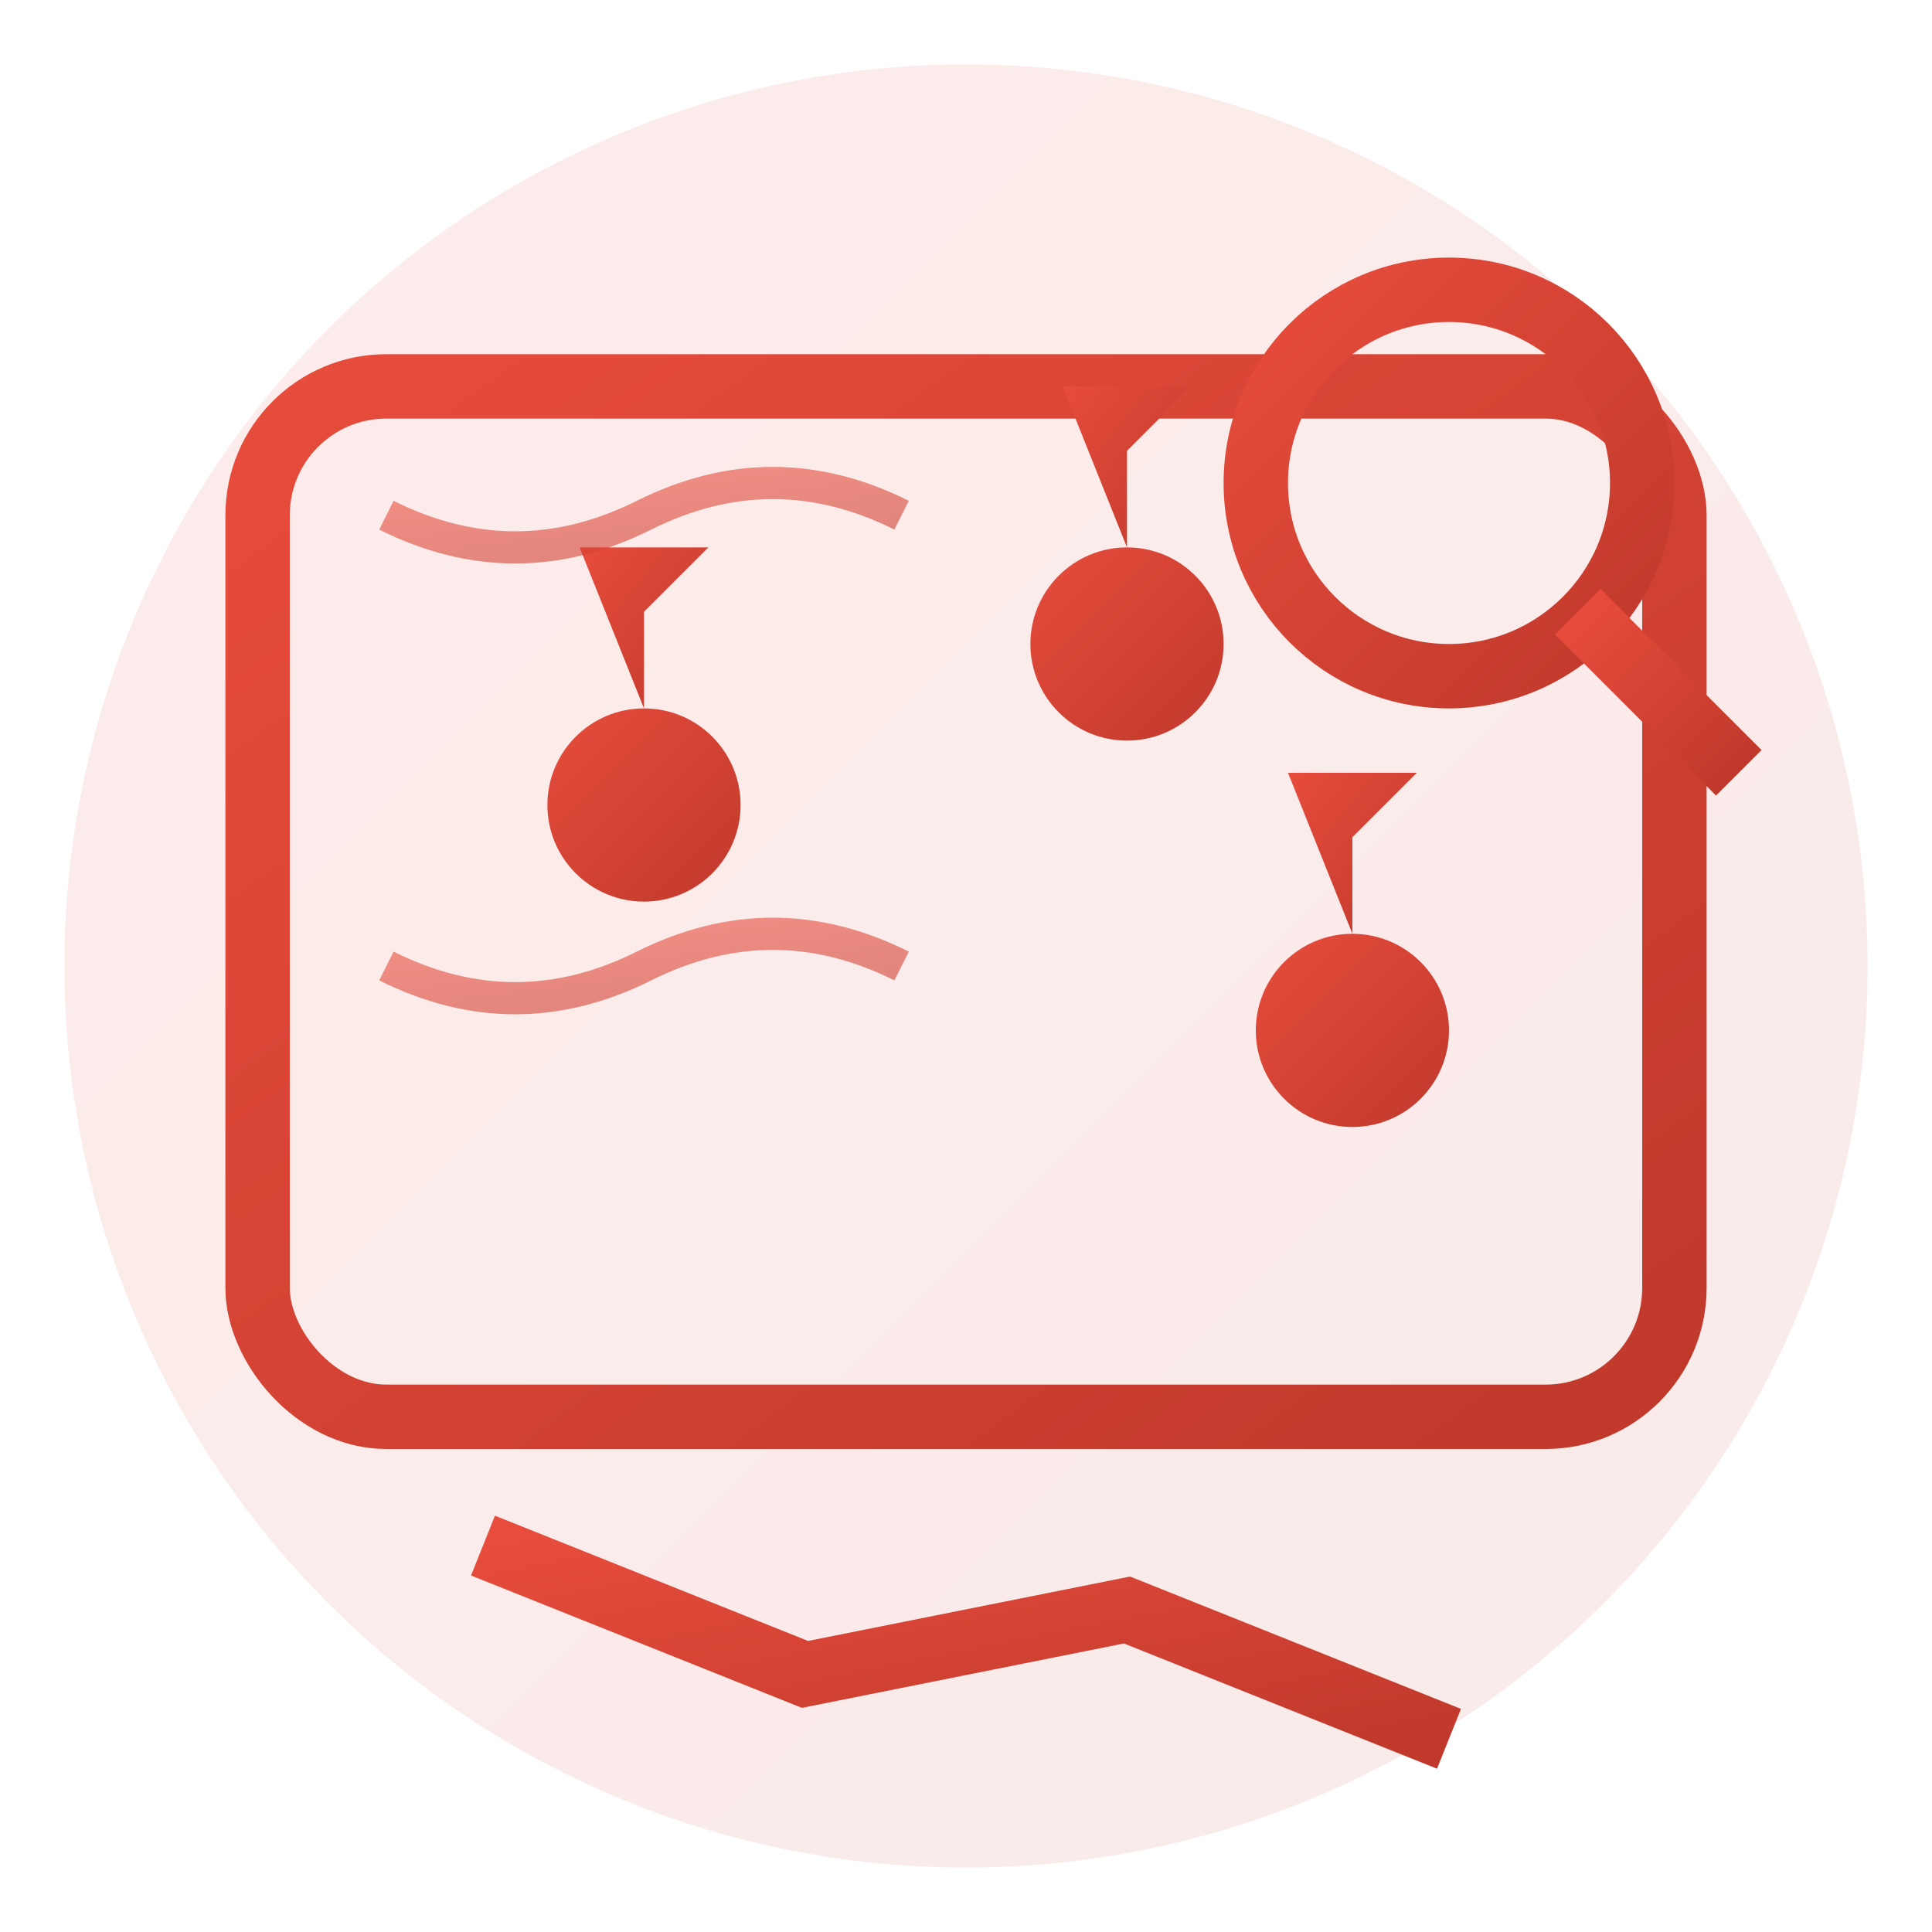 <svg width="60" height="60" viewBox="0 0 60 60" fill="none" xmlns="http://www.w3.org/2000/svg">
  <defs>
    <linearGradient id="service1Grad" x1="0%" y1="0%" x2="100%" y2="100%">
      <stop offset="0%" style="stop-color:#e74c3c"/>
      <stop offset="100%" style="stop-color:#c0392b"/>
    </linearGradient>
  </defs>
  
  <!-- Background -->
  <circle cx="30" cy="30" r="28" fill="url(#service1Grad)" opacity="0.1"/>
  
  <!-- Map base -->
  <rect x="8" y="12" width="44" height="32" rx="4" fill="none" stroke="url(#service1Grad)" stroke-width="2"/>
  
  <!-- Location pins -->
  <circle cx="20" cy="25" r="3" fill="url(#service1Grad)"/>
  <path d="M20,22 L20,19 L22,17 L18,17 Z" fill="url(#service1Grad)"/>
  
  <circle cx="35" cy="20" r="3" fill="url(#service1Grad)"/>
  <path d="M35,17 L35,14 L37,12 L33,12 Z" fill="url(#service1Grad)"/>
  
  <circle cx="42" cy="32" r="3" fill="url(#service1Grad)"/>
  <path d="M42,29 L42,26 L44,24 L40,24 Z" fill="url(#service1Grad)"/>
  
  <!-- Chart/analysis lines -->
  <path d="M15,48 L25,52 L35,50 L45,54" stroke="url(#service1Grad)" stroke-width="2" fill="none"/>
  
  <!-- Magnifying glass -->
  <circle cx="45" cy="15" r="6" fill="none" stroke="url(#service1Grad)" stroke-width="2"/>
  <line x1="49" y1="19" x2="54" y2="24" stroke="url(#service1Grad)" stroke-width="2"/>
  
  <!-- District boundaries -->
  <path d="M12,16 Q16,18 20,16 T28,16" stroke="url(#service1Grad)" stroke-width="1" opacity="0.6" fill="none"/>
  <path d="M12,30 Q16,32 20,30 T28,30" stroke="url(#service1Grad)" stroke-width="1" opacity="0.6" fill="none"/>
</svg>

